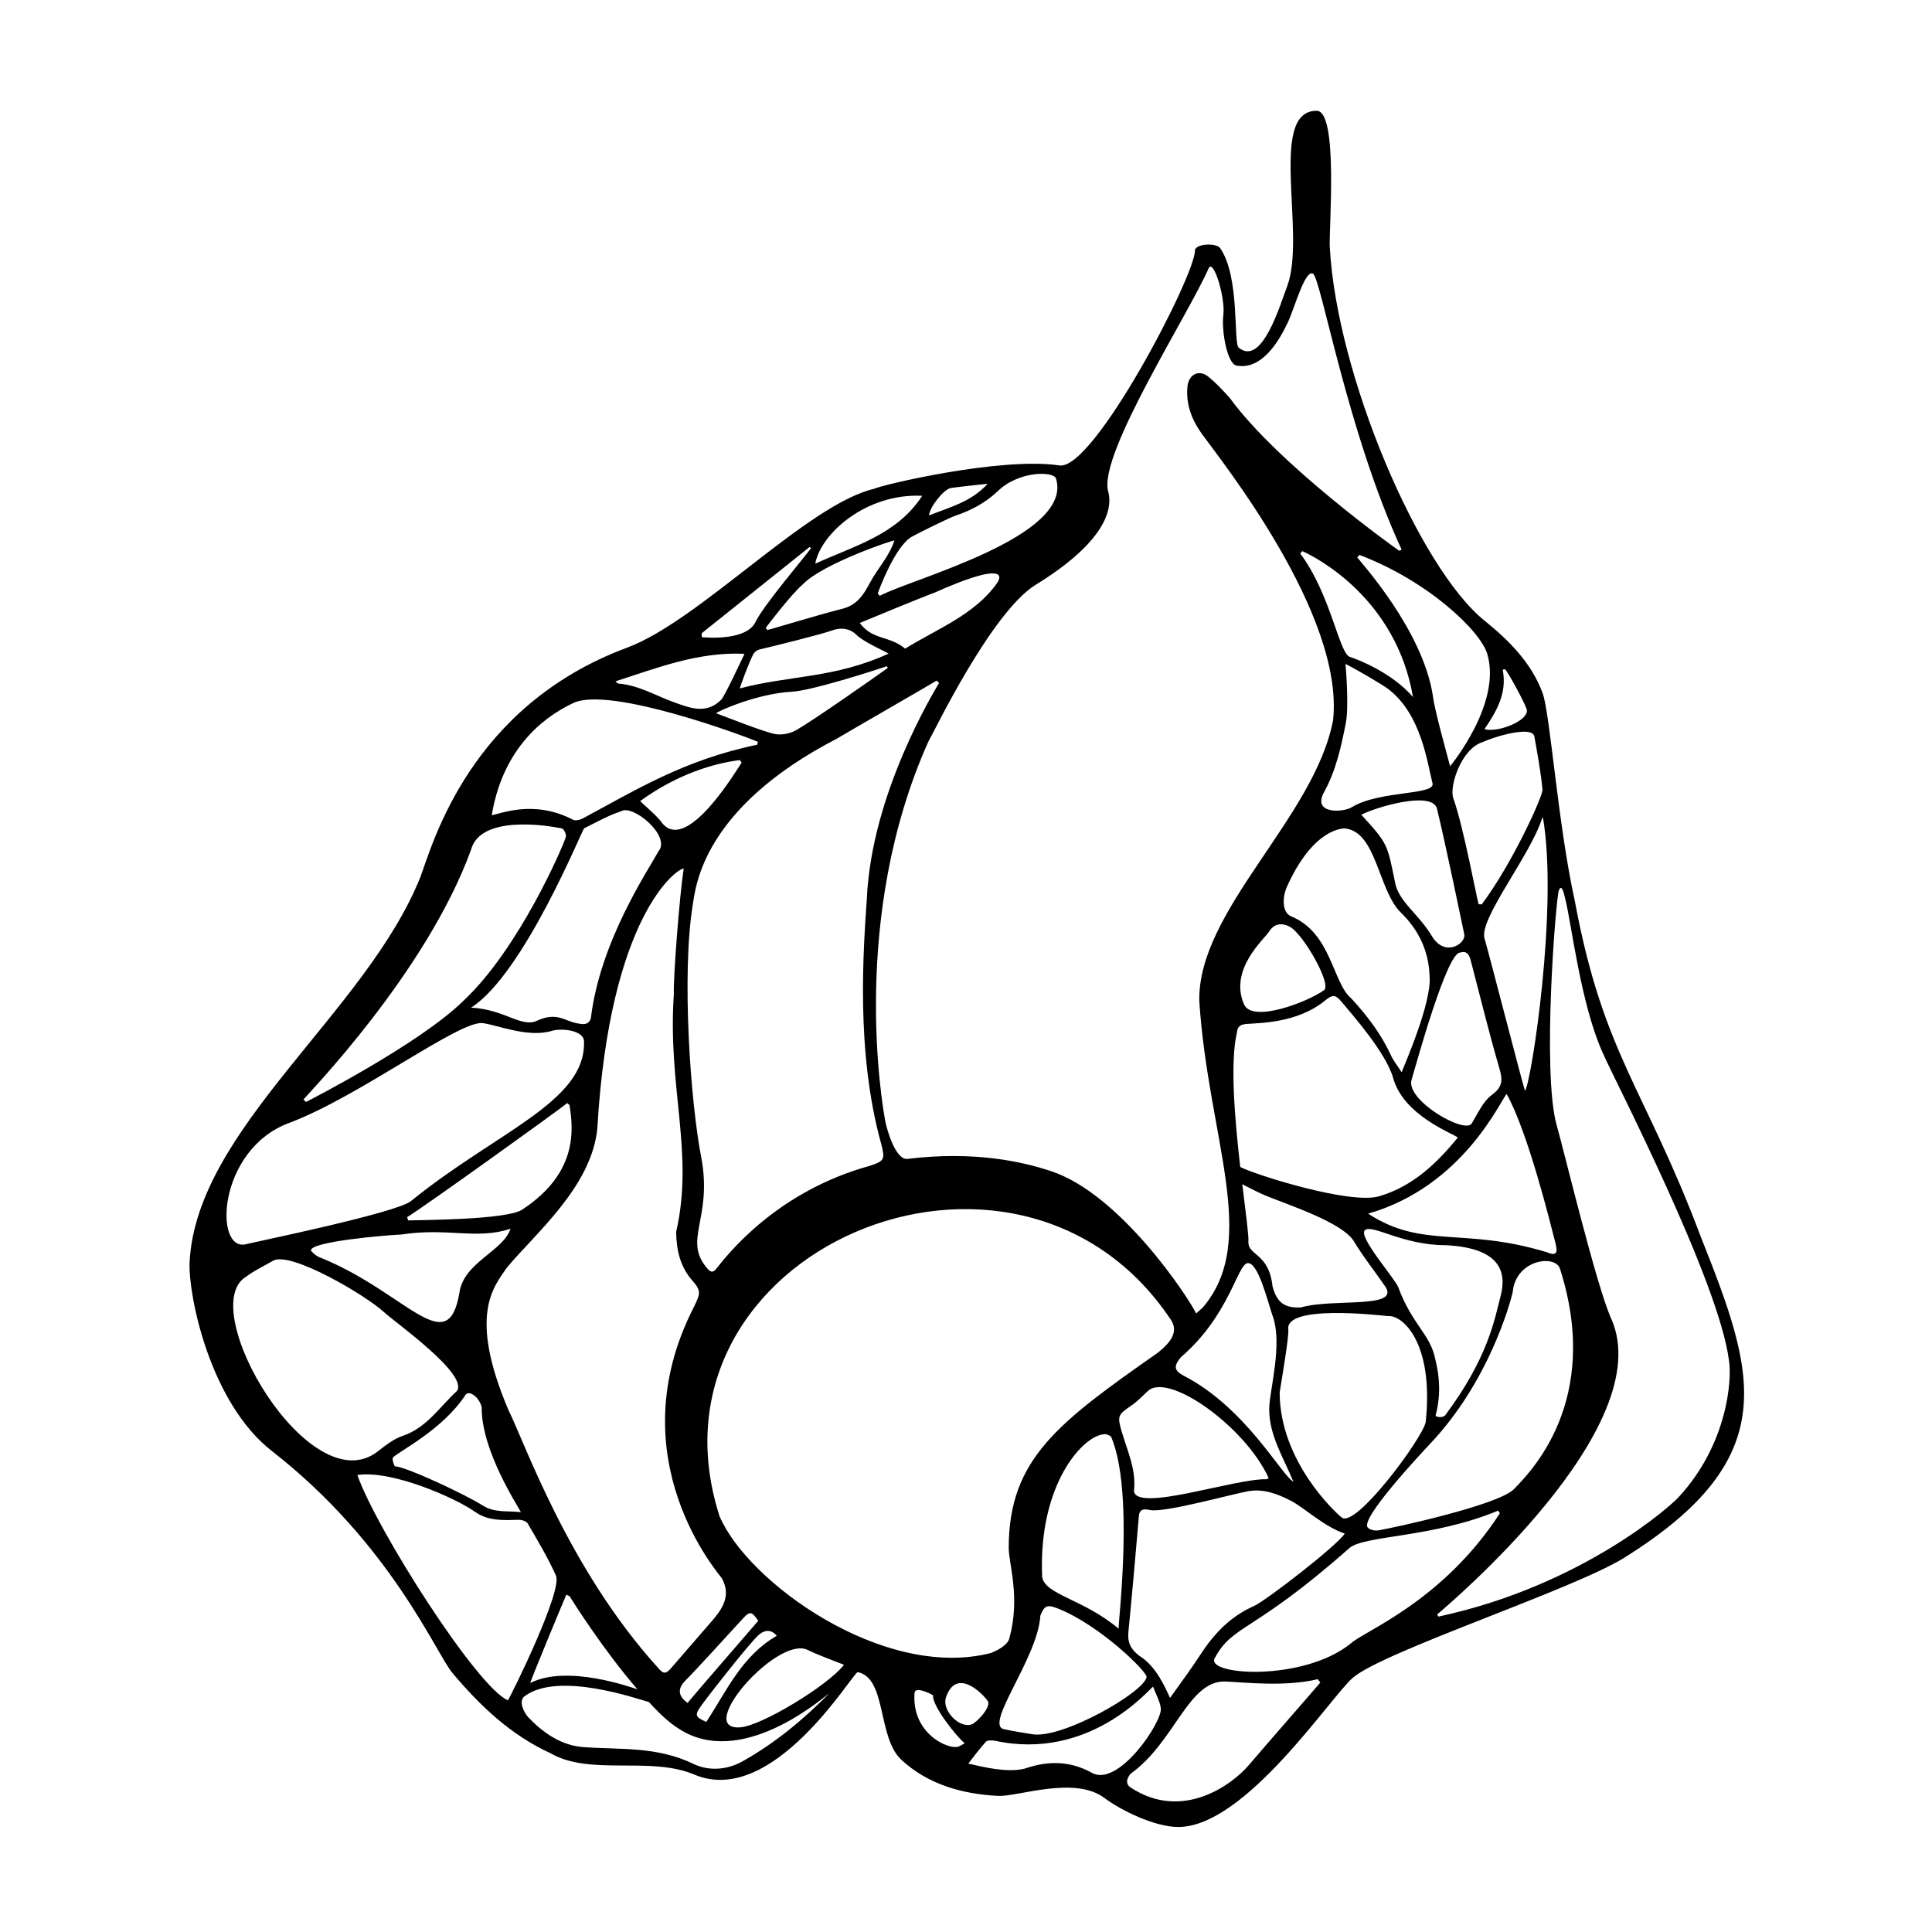 <?xml version="1.0" encoding="UTF-8"?>
<!-- Uploaded to: ICON Repo, www.svgrepo.com, Generator: ICON Repo Mixer Tools -->
<svg fill="#000000" width="800px" height="800px" version="1.1" viewBox="144 144 512 512" xmlns="http://www.w3.org/2000/svg">
 <path d="m594.72 471.74c-14.816-39.414-25.809-48.301-33.352-88.836-4.559-20.691-6.551-49.75-8.555-55.207-2.926-7.977-8.812-13.879-15.305-19.141-17.434-13.941-39.266-65.164-41.098-99.023-0.312-4.324 2.371-36.133-3.461-36.172-13.023-0.082-2.691 32.879-7.836 46.492-1.77 4.555-6.609 21.441-12.855 16.273-1.441-1.195 0.367-18.762-4.875-26.32-0.863-1.492-6.715-1.301-6.715 0.629 0 6.715-26.867 58.355-35.906 56.906-15.734-2.324-47.5 5.285-49.082 6.188-17.66 4.086-46.211 34.945-65.512 42.117-41.613 15.473-51.445 51.812-54.719 60.664-14.359 36.074-59.488 66.719-61.211 102.29-0.348 8.555 5.297 37.059 21.824 49.949 31.594 24.637 43.387 53.535 47.902 58.891 7.266 8.613 15.387 16.359 25.91 21.18 10.629 6.121 26.336 0.676 38.152 5.672 20.969 8.844 42.113-27.32 43.289-27.16 7.699 1.578 5.18 17.32 11.539 23.219 7.043 6.535 16.137 9.098 25.629 9.578 5.254 0.266 20.285-5.402 28.203 0.555 4.293 3.231 13.285 7.688 19.582 7.688 17.844 0 40.598-34.844 46.316-39.605 8.262-7.004 58.434-23.375 71.84-31.738 42.629-26.605 34.648-48.934 20.293-85.09zm-41.816-111.03c4.066 23.699-3.023 69.828-4.758 72.398-0.883-2.691-9.551-36.457-10.73-40.387-1.547-5.164 12.152-22.012 15.246-31.84 0.055-0.105 0.227-0.16 0.242-0.172zm-52.328-40.762c2.445 1.215 9.637 5.367 11.324 6.656 8.695 6.641 10.277 19.195 11.715 24.914 1.074 3.293-14.043 1.879-21.391 6.414-2.238 1.379-10.602 1.918-7.316-4.039 3.09-5.613 4.508-11.91 5.75-18.289 0.84-4.336 0.039-14.203-0.082-15.656zm-12.016-29.277c0.203-0.207 0.406-0.406 0.605-0.609 3.945 1.785 24.816 12.637 29.297 38.664-5.582-6.504-14.777-10.027-16.73-10.641-2.863-0.902-5.066-16.645-13.172-27.414zm34.992 101.55c-3.586-6.082-9.098-9.387-9.891-14.586-2.039-10.051-1.926-10.07-8.883-17.707 3.219-1.809 18.602-6.539 20.02-1.688 2.418 9.961 7.008 32.242 7.246 33.352 0.516 2.414-4.992 6.195-8.492 0.629zm10.387 6.996c2.41 9.176 4.641 18.398 7.301 27.504 0.91 3.125 1.285 5.109-1.84 7.406-2.371 1.742-3.762 4.914-5.356 7.578-1.797 3.004-17.801-6.238-15.934-11.656 1.32-4.449 9.324-33.633 12.836-33.605 2.211-0.676 2.559 1.117 2.992 2.773zm-33.457-35.656c8.281 0.871 8.781 16.277 14.621 22.137 4.828 4.656 7.5 10.246 7.742 16.82 0.742 7.078-6.918 24.242-7.387 25.641-1.16-1.805-2.191-3.055-2.84-4.481-2.625-5.707-6.375-10.617-10.605-15.184-4.871-4.098-5.188-17.32-15.895-21.68-2.469-1.098-2.242-5.188-1.094-7.758 6.918-15.434 14.742-15.57 15.457-15.496zm-14.703 26.02c3.582 1.82 11.512 15.77 8.984 16.898-4.07 2.949-18.895 8.793-21.105 3.648-3.996-9.285 5.461-17.312 6.606-19.172 1.324-2.172 3.309-2.5 5.516-1.375zm-11.422 25.773c3.664-0.273 13.332-0.246 20.598-6.035 2.156-1.777 2.852-1.891 4.609 0.211 2.926 3.512 11.742 13.445 13.645 20.184 2.805 9.949 15.617 14.523 17.133 15.758-5.551 6.766-11.793 12.812-20.652 15.492-7.582 2.508-33.754-5.879-37.016-7.719-1.438-12.566-2.742-27.75-0.875-35.613 0.113-1.617 0.988-2.16 2.559-2.277zm50.02 88.918c-1.266-6.664-6.144-9.184-9.812-19.125-1.043-2.562-10.812-13.523-8.832-15.156 1.98-1.633 9.984 3.996 21.352 3.996 14.855 0.707 16.184 7.394 14.59 13.48-1.531 5.844-3.203 16.238-14.664 31.57-0.59 0.789-2.711 0.578-2.539-0.047 1.312-4.914 1.145-9.867-0.094-14.719zm-51.156-46.438s4.344 2.266 5.949 2.918l0.016 0.012h0.004c6.699 2.719 20.219 7.109 23.512 12.035 2.488 4.176 5.566 7.996 8.324 12.02 4.367 6.176-13.738 3.184-22.238 5.656-4.363 0.246-6.434-1.301-7.566-5.633-0.938-8.812-6.449-8.02-6.383-11.699 0.141-1.562-0.688-7.609-1.617-15.309zm1.461 20.902c2.731-0.133 5.148 9.703 6.492 13.75 2.898 7.477-0.766 20.051-0.82 24.766-0.082 7.012 3.703 12.863 6.414 19.426-3.211-1.785-12.621-19.555-28.965-28.043-2.731-1.414-2.797-2.578-0.898-4.922 12.996-11.145 15.043-24.844 17.777-24.977zm5.508 56.906c-0.242 0.195-0.359 0.371-0.469 0.367-8.324-0.266-34.379 8.82-35.211 3.188 0.672-5.637-1.723-10.621-3.238-15.793-1.211-4.137-1.039-4.484 2.519-6.898 1.566-1.059 2.906-2.457 4.297-3.769 5.281-5.371 25.824 9.219 32.102 22.906zm-39.754 39.973c-9.371-7.894-19.445-8.949-20.254-13.699-1.09-24.848 11.09-37.656 16.453-37.816 0.266-0.215 1.75 0.348 1.883 0.797 5.992 14.309 1.918 47.914 1.918 50.719zm-16.207-5.391c11.195 4.367 23.836 16.863 23.633 18.203-0.586 3.949-21.984 16.277-30.086 15.191-2.332-0.402-4.922-0.73-7.445-1.32-6.086-0.629 8.715-18.73 9.367-30.109 1.051-2.742 1.852-3.008 4.531-1.965zm21.719 12.594c-2.18-1.633-3.184-3.465-2.918-6.242 1.008-10.277 1.91-20.559 2.793-30.844 0.207-2.387 2.207-1.648 3.125-1.527 4.344 0.57 21.348-4.223 25.914-5.027 4-0.707 7.82 0.766 11.246 2.543 3.606 1.879 8.82 6.887 14.258 8.691-1.926 3.152-21.008 17.859-24.016 19.184-6.332 2.781-10.688 7.418-14.328 13.043-2.43 3.754-5.129 7.336-7.945 11.324-1.129-2.34-3.543-8.348-8.129-11.145zm53.629-36.656c-1.789-1.414-16.449-15.023-16.453-33.176 0.332-2.117 2.488-14.641 2.293-16.645-0.945-6.586 23.219-3.883 26.43-3.559 3.875-0.379 12.219 7.18 9.969 28.137-0.949 4.398-18.535 28.172-22.238 25.242zm23.668-19.809c15.301-16.309 20.922-36.848 21.633-39.871 0.75-8.711 11.301-10.133 12.539-6.246 11.23 35.191-8.082 54.16-12.328 58.516-4.5 4.195-31.348 10.047-35.789 10.812-0.91 0.156-2.328-0.133-2.863-0.797-1.898-2.359 13.387-18.766 16.809-22.414zm30.691-50.496c-22.164-6.746-32.867-0.766-47.367-10.227 25.207-7.227 35.109-30.082 36.707-31.711 5.664 10.156 11.566 34.234 12.734 38.734 0.609 2.324 1.27 4.644-2.074 3.203zm-3.309-136.66c0.812 4.68 1.723 9.355 2.144 14.078 0.152 1.637-7.934 19.477-16.082 30.383-0.277-0.004-0.555-0.016-0.832-0.02-0.488-1.41-3.961-20.379-6.727-28.152-1.09-3.043 2.082-13.078 7.805-14.828 2.949-1.387 13.168-4.504 13.691-1.461zm-8.395-17.711c0.207-0.047 0.414-0.102 0.621-0.145 0.715 0.695 4.606 7.68 5.715 10.531 0.996 2.938-7.5 6.402-11.176 5.367 3.418-4.981 6.019-9.789 4.84-15.754zm-4.082-4.164c3.863 13.074-9.586 29.406-9.863 29.738-0.609-2.473-4.086-14.645-4.551-18.617-2.664-17.41-18.969-35.242-20.051-36.738 0.188-0.215 0.379-0.434 0.562-0.648 18.234 6.91 32.09 20.137 33.902 26.266zm-100.55-43.375c-2.121-10.191 21.18-46.301 26.703-58.836 1.211-2.75 4.481 7.672 3.891 12.414-0.52 4.195 1.039 12.898 3.481 13.355 6.621 1.246 11.164-6.227 13.617-11.445 1.812-3.863 4.519-14.012 6.648-12.914 2.133 1.098 9.027 41.777 23.512 73.152-0.215 0.09-0.441 0.18-0.664 0.273-0.484-0.312-31.875-22.625-44.91-40.516-1.797-1.977-3.629-3.977-5.707-5.637-2.469-1.977-5.164-0.551-5.481 2.644-0.465 4.676 1.133 8.793 3.758 12.461 4.836 6.758 37.887 47.887 34.828 75.973-4.918 25.867-35.988 50.426-35.449 74.488 2.398 36.395 16.047 63.477 0.906 81.164-0.508 0.43-0.996 0.887-1.754 1.562-1.754-3.844-20.059-31.84-38.664-37.789-7.047-2.324-19.809-5.387-37.918-3.168-2.977 0.195-5.289-7.289-5.824-10.191-0.77-4.211-9.445-53.742 11.438-100.38 1.734-3.043 16.695-34.172 28.336-41.508 16.504-10.109 21.117-18.926 19.254-25.102zm-102.3 288.31c2.504 4.566 0.23 8.016-2.641 11.332-3.594 4.141-7.188 8.277-10.77 12.434-1.473 1.715-2.117 1.637-3.562-0.098-23.703-26.191-35.25-59.57-39.59-68.266-10.77-25.305-3.844-32.656-0.434-37.699 7.508-9.023 22.41-21.406 23.988-36.812 3.25-56.598 21.234-69.113 22.895-68.965-1.102 7.109-2.801 29.09-2.609 33.223-1.707 24.91 5.43 42.125 0.609 63.051 0.059 4.699 1.004 9.203 4.324 12.941 2.469 2.769 1.996 3.57 0.418 6.891-20.711 40.27 6.938 71.184 7.371 71.969zm-9.082 33.027c-3.164-2.227-2.172-4.418-0.344-6.172 1.91-1.832 11.777-12.656 14.93-16.105 1.918-2.102 2.438-2.012 4.137 0.527-0.297 0.375-16.445 18.957-18.723 21.75zm18.809-17.977c1.203-1.047 2.996-1.918 4.832 0.191-9.195 5.281-13.219 14.453-18.672 22.832-3.004-1.344-3.199-1.777-1.203-4.516 3.055-4.176 12.957-16.684 15.043-18.508zm-60.48 12.699c-0.195-0.125 9.273-22.867 9.543-23.41 0.289 0.137 0.574 0.277 0.855 0.414 0.523 0.887 8.883 14.176 17.973 24.676-1.27-0.398-18.57-6.703-28.371-1.68zm-5.262-120.39c-1.867 5.945-12.363 8.883-13.527 16.914-3.039 18.207-13.949 0.156-36.461-9.094-1.043-0.336-1.996-0.945-2.887-1.996-0.418-2.402 19.73-4.102 23.98-4.281 12.117-1.895 20.098 1.465 28.895-1.543zm-27.395-3.062c3.828-2.242 39.836-28.098 42.43-30.223 0.203 0.176 0.406 0.352 0.609 0.527 0.957 6.168 2.43 17.922-12.582 27.727-4.168 2.719-27.23 2.715-30.172 2.84-0.094-0.289-0.188-0.578-0.285-0.871zm15.438 47.156c1.027-1.57 3.875 0.797 4.332 3.316-0.125 11.441 9.734 26.324 10.383 27.711-3.777-0.406-7.004 0.188-10.039-1.723-4.984-3.133-20.477-10.34-23.297-10.418-0.238-0.004-0.891-1.969-0.57-2.328 1.453-1.625 13.109-7.262 19.191-16.559zm51.184-144.11c-2.769 5.031-15.488 23.887-17.922 44.188-0.551 2.07-2.379 1.633-3.629 1.402-3.465-0.648-5.281-3.019-10.445-0.781-4.281 2.172-8.48-2.867-17.668-3.375 14.016-8.938 29.457-47.266 29.953-47.516 3.199-1.598 6.352-3.391 9.723-4.492 3.106-2.066 13.391 6.543 9.988 10.574zm-4.867-13.297c9.742-7.113 19.609-10.051 26.406-10.867 0.168 0.227 0.332 0.449 0.504 0.676-0.609 0.629-14.852 25.332-21.477 15.469-1.602-1.922-3.59-3.508-5.434-5.277zm16.246 94.699c-2.938-14.902-5.289-48.824-2.309-67.172 0.789-4.863 2.519-25.609 38.203-44.082 2.125-1.305 24.938-14.43 26.441-15.383 0.211 0.207 0.422 0.418 0.637 0.625-1.395 2.418-17.84 29.246-19.133 56.996-0.918 13.719-3.008 40.684 3.809 65.207 1.031 4.027 0.875 4.492-3.031 5.762-24.883 6.867-37.84 23.695-40.664 27.258-0.875 1.109-1.512 0.984-2.359-0.012-6.633-7.574 1.348-13.035-1.594-29.199zm37.238-145.64c-6.082 1.512-19.195 5.535-19.785 5.594-0.141-0.188-0.289-0.371-0.422-0.559 1.031-1.367 6.793-8.918 9.855-11.562 5.273-5.5 24.469-11.969 24.238-11.574-1.367 4.207-4.488 7.43-6.519 11.262-1.684 3.184-3.43 5.863-7.367 6.84zm24.711-4.379c16.148-7.211 18.242-5.32 16.473-2.578-5.856 8.438-16.008 12.262-24.445 17.492-4.168-3.496-8.555-2.176-12.035-6.797 2.215-0.906 15.414-6.406 20.008-8.117zm-27.387 10.109c2.504-0.941 4.852-0.516 6.594 1.215 1.832 1.812 7.301 4.211 8.434 4.906-14.316 6.578-26.285 5.742-39.422 9.227 0.016-0.352 2.352-6.723 3.582-9.09 0.277-0.535 0.957-1.062 1.547-1.203 3.824-0.898 16.723-4.106 19.266-5.055zm-10.539 16.215c5.074-0.262 21.457-5.488 25.074-6.746 0.102 0.141 0.203 0.289 0.301 0.434-3.844 2.785-19.902 14.008-24.273 16.496-1.586 0.902-3.856 1.371-5.617 1.039-2.957-0.555-13.055-4.559-15.645-5.516 0.746-0.652 11.047-5.231 20.16-5.707zm69.938-56.5c4.707 15.41-38.168 26.535-46.707 31.086-0.18-0.203-0.352-0.402-0.535-0.605 0.406-1.188 4.609-12.508 9.012-15.043 1.734-0.996 10.125-5.098 11.527-5.566 4.18-1.391 7.957-3.402 11.18-6.434 5.531-5.453 14.77-5.453 15.523-3.438zm-27.824 2.512c3.231-0.441 6.473-0.754 9.707-1.117-4.293 4.762-10.027 6.231-15.547 8.383 0.23-2.309 4-7.012 5.84-7.266zm-7.629 2.07c-6.762 10.41-18.027 13.25-28.344 17.992 1.43-7.938 13.457-18.707 28.344-17.992zm-29.871 13.59c0.141 0.082 0.289 0.168 0.43 0.246-1.828 2.57-12.625 15.184-14.75 19.617-2.394 4.977-12.828 4.156-14.234 4.012 0-0.348-0.012-0.691-0.016-1.039 9.527-7.609 19.043-15.223 28.57-22.836zm-17.227 28.289c-0.523 1.055-5.211 11.195-6.16 12.152-3.961 3.977-8.277 2.195-12.363 0.742-4.949-1.762-9.527-4.594-14.934-5.012-0.18-0.012-0.348-0.273-0.73-0.586 11.172-3.613 21.992-7.867 34.188-7.297zm-45.367 13.039c9.684-4.594 45.832 8.926 48.898 10.277-0.051 0.258-0.102 0.52-0.152 0.777-19.469 4.027-32.215 12.035-46.43 19.633-0.684 0.309-1.648 0.535-2.297 0.297-10.566-5.582-19.652-1.473-21.637-1.254 3.305-19.871 16.324-27.219 21.617-29.73zm-27.105 38.879c2.5-9.289 20.172-6.453 24.086-5.648 0.516 0.105 1.223 1.594 1.047 2.227-0.613 2.277-12.359 29.609-27.09 43.395-11.508 11.406-41.047 26.5-41.777 26.875-0.227-0.223-0.453-0.441-0.676-0.664 1.098-1.395 32.633-33.699 44.41-66.184zm-48.188 72.398c18.566-6.953 45.227-27.312 51.324-26.445 3.863 0.492 11.961 3.961 18.277 2.047 2.59-0.785 8.797-0.188 8.531 3.078 0.266 15.84-23.457 23.816-45.875 42.043-3.918 3.133-40.758 10.688-43.422 11.348-8.895 2.75-8.059-24.957 11.164-32.07zm-11.512 40.82c2.273-1.715 4.906-2.941 7.41-4.383 4.828-2.254 24.227 9.133 29.156 13.652 3.094 2.836 22.43 16.48 19.418 20.938-4.59 4.18-7.984 9.734-14.363 11.898-2.387 0.812-4.559 2.492-6.578 4.086-17.98 14.141-48.5-37.902-35.043-46.191zm29.574 52.492c9.113-1.395 25.992 6.07 31.227 9.777 3.481 2.469 7.523 2.195 11.527 2.09 0.812-0.02 2.039 0.367 2.387 0.973 2.625 4.5 5.316 8.992 7.445 13.723 2.074 3.738-11.848 31.93-12.691 33.137-8.109-3.367-34.773-45.137-39.895-59.699zm102.14 75.84c-4.246 2.383-9.074 2.644-13.039 0.727-9.82-4.746-19.402-3.723-29.301-4.473-5.785-0.438-10.555-3.762-14.469-7.859-1.102-1.152-2.785-4.309-0.992-5.633 8.961-6.621 29.559 0.645 32.926 1.559 3.617 3.961 6.152 6.141 9.402 7.957 16.703 9.008 37.586-9.875 38.371-10.242-6.922 7.008-14.375 13.172-22.898 17.965zm-0.762-8.973c-12.078 0.805 9.777-24.258 17.871-20.555 3.141 1.531 6.465 2.672 9.719 3.981-4.359 5.602-22.164 16.336-27.59 16.574zm-5.414-56c-22.406-70.199 78.777-113.23 119.62-52.016 1.996 2.988 0.273 5.758-3.352 8.664-26.367 18.496-39.59 28.152-39.613 51.746 0.012 4.504 3.168 13.141 0.137 24.129-0.453 1.648-3.008 3.059-4.906 3.789-28.375 7.262-64.484-18.762-71.887-36.312zm63.246 61.125c-2.637 0.816-12.391-3.481-11.547-14.277 0.188-1.715 3.93 0.055 4.918 0.672-0.332 2.719 6.144 10.887 8.367 12.699-0.695 0.367-1.184 0.734-1.738 0.906zm-3.223-13.055c2.801-8.266 9.984-0.727 11.07 0.961 1.023 1.598-3.019 5.769-4.266 6.191-3.356 1.125-7.949-3.789-6.805-7.152zm38.594 19.945c-5.586-3.117-11.453-3.184-17.301-1.211-5.473 1.848-16.043-1.598-15.418-1.145 1.559-1.969 3.031-4.016 4.727-5.863 0.398-0.434 1.527-0.332 2.301-0.262 25.16 5.508 40.977-13.707 41.984-14.316 0.812 2.144 1.797 3.863 2.051 5.703 0.496 3.57-11.312 21.203-18.344 17.094zm41.684-2.027c-4.344 5.129-17.496 14.953-31.195 6.051-1.613-0.988-1.219-2.484-0.16-3.734 11.82-8.465 15.281-24.836 25.172-24.449 4.613 0.18 15.773 1.5 24.43-0.621 0.227 0.297 0.457 0.594 0.684 0.891-1.738 2.074-14.438 16.566-18.93 21.863zm27.027-32.242c-12.516 10.188-38.512 8.508-36.094 3.953 4.797-9.027 10.062-6.531 35.664-29.172 3.93-3.473 22.035-2.684 39.465-9.961 0.152 0.238 0.309 0.473 0.453 0.711-15.211 23.414-35.82 31.109-39.488 34.469zm87.156-39.082c-1.5 1.965-25.559 23.773-63.98 31.992-0.102-0.195-0.203-0.387-0.301-0.586 2.637-2.254 58.824-49.457 46.168-78.262-3.984-8.723-12.566-44.699-14.508-51.395-3.953-14.168-0.16-60.418 0.57-62.172 0.832-2.215 1.5 1.41 1.773 2.504 1.629 6.519 4.09 28.023 10.055 40.918 2.691 6.219 30.566 60.004 33.258 81.055 0.863 5.07-0.391 22.066-13.035 35.945z"/>
</svg>